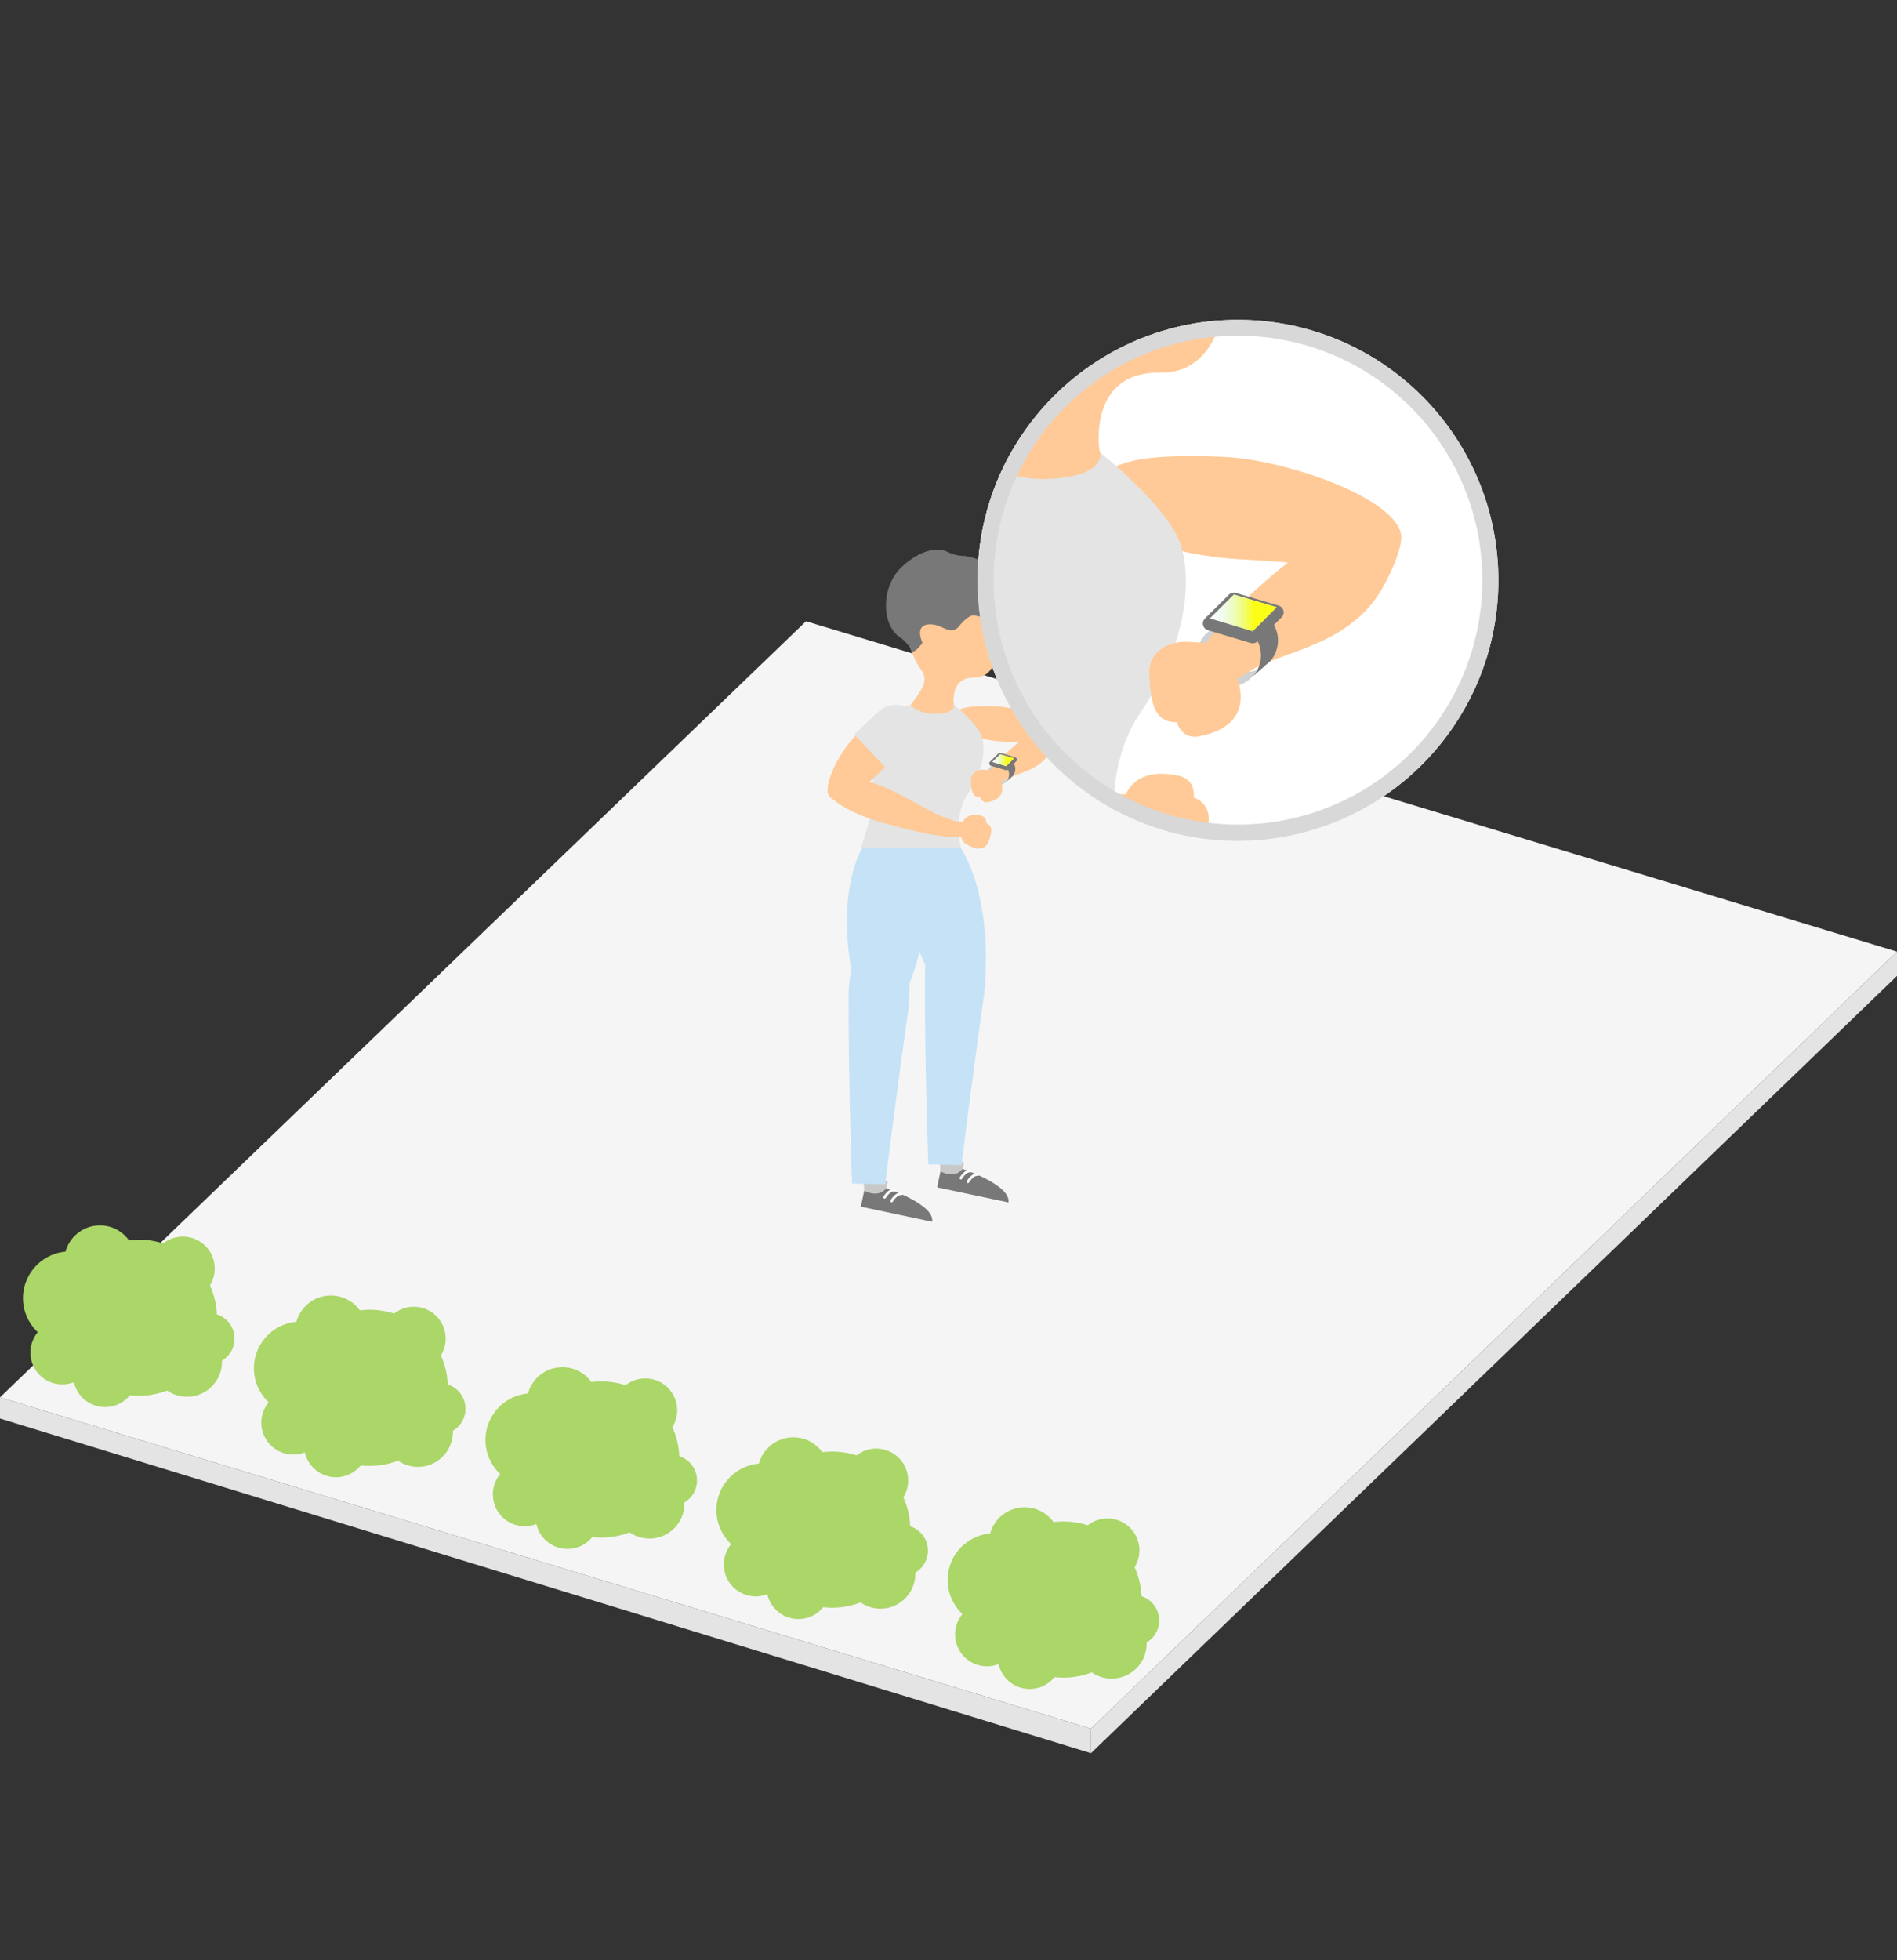 <svg xmlns="http://www.w3.org/2000/svg" xmlns:xlink="http://www.w3.org/1999/xlink" viewBox="0 0 957.34 988.84"><rect x="0" y="0" width="957.34" height="988.84" fill="#333333" stroke="none"/><defs><style>.cls-1,.cls-10,.cls-15{fill:none;}.cls-2{isolation:isolate;}.cls-3{fill:#f5f5f5;}.cls-4{fill:#e4e4e4;}.cls-5{fill:#fff;}.cls-6{fill:#cfd1d2;}.cls-7{fill:#ffca97;}.cls-8{fill:#c5e2f7;}.cls-12,.cls-16,.cls-9{fill:#787878;}.cls-10,.cls-15{stroke:#fff;stroke-miterlimit:10;}.cls-10,.cls-12,.cls-15,.cls-16{stroke-linecap:round;}.cls-10{stroke-width:1.33px;}.cls-11{fill:#c8c8c8;}.cls-12,.cls-16{stroke:#787878;stroke-linejoin:round;}.cls-12{stroke-width:2.43px;}.cls-13,.cls-17{mix-blend-mode:multiply;}.cls-13{fill:url(#名称未設定グラデーション_17);}.cls-14{clip-path:url(#clip-path);}.cls-15{stroke-width:3.89px;}.cls-16{stroke-width:7.09px;}.cls-17{fill:url(#名称未設定グラデーション_17-2);}.cls-18{fill:#d8d8d8;}.cls-19{fill:#abd668;}</style><linearGradient id="名称未設定グラデーション_17" x1="500.75" y1="383.5" x2="511.71" y2="383.5" gradientUnits="userSpaceOnUse"><stop offset="0" stop-color="#bdf3ff" stop-opacity="0"/><stop offset="0.66" stop-color="#fbff15"/></linearGradient><clipPath id="clip-path" transform="translate(0 161.33)"><circle class="cls-1" cx="624.77" cy="131.39" r="131.39"/></clipPath><linearGradient id="名称未設定グラデーション_17-2" x1="610.59" y1="309.17" x2="644.27" y2="309.17" xlink:href="#名称未設定グラデーション_17"/></defs><title>popimg-05a</title><g class="cls-2"><g id="レイヤー_2" data-name="レイヤー 2"><g id="other_front"><polygon class="cls-3" points="0 704.91 550.57 872.03 957.34 480.06 406.77 313.4 0 704.91"/><polygon class="cls-4" points="0 704.91 550.57 872.03 550.57 884.41 0 715.58 0 704.91"/><polygon class="cls-4" points="550.57 872.03 550.57 884.41 957.34 492.32 957.34 480.06 550.57 872.03"/><circle class="cls-5" cx="624.77" cy="292.74" r="131.39"/><path class="cls-6" d="M502.65,223.08a5.47,5.47,0,0,0,4.06,9.11,5.43,5.43,0,0,0,3.67-1.42l-3,2.6a5.46,5.46,0,0,1-7.73-7.69Z" transform="translate(0 161.33)"/><path class="cls-7" d="M502.82,195c-14.87-.62-22.11.81-21.8,6.79s12.63,10.37,25.7,11,25.88,3.25,26.78-3.4S513.93,195.45,502.82,195Z" transform="translate(0 161.33)"/><path class="cls-8" d="M467.31,281.79C464.5,256,450.66,255.4,450.66,255.4s-13.79-1.44-20.37,23.65-.39,57.71,4.51,64.67,8.89,5.61,8.89,5.61,3.75,1.93,9.62-4.24S470.12,307.57,467.31,281.79Z" transform="translate(0 161.33)"/><path class="cls-8" d="M489.37,275.26c-10-23.87-22.58-20.56-22.58-20.56s-12.75,2.51-11.34,28.35,16.44,55.31,22.85,60.59,9.59,2.86,9.59,2.86,3.91.79,7.37-6.76S499.39,299.12,489.37,275.26Z" transform="translate(0 161.33)"/><path class="cls-7" d="M505.63,146.27s-3.26,11-2.55,15.72-.35,18.62-11.28,18.46-10.74,10.12-10.55,12.73,5.26,14.44-2.28,17.54-25.32-2.82-23-10.2,15.13-16.19,8.88-24-9.35-27.31-9.35-27.31l21-11.54Z" transform="translate(0 161.33)"/><path class="cls-9" d="M484.7,153.66s4.36-5.11,7.08-4.52,9.84,2.45,14.17-.17.57-10.73.57-10.73l-18-2-7.91,11.66Z" transform="translate(0 161.33)"/><path class="cls-4" d="M481.46,194.24s12,9.56,14,16.1.8,17.46-7,28.83-3.53,27.29-3.53,27.29H434.41s6.74-18.2,6.17-28.71,1.77-43.51,21.32-43.51Z" transform="translate(0 161.33)"/><path class="cls-7" d="M459.52,194.41s4.67,5.06,13.9,4.35,8-4.52,8-4.52l-19.28-1.35Z" transform="translate(0 161.33)"/><path class="cls-7" d="M431.54,210.09c11-11,17.81-15.15,22.51-10.94s1.93,17-7.7,26.72-20.53,19.35-26.73,15.57S423.31,218.28,431.54,210.09Z" transform="translate(0 161.33)"/><path class="cls-4" d="M448.86,227.94l12.06-11.41a13,13,0,0,0,.52-18.27h0a13,13,0,0,0-18.27-.51L431.1,209.16Z" transform="translate(0 161.33)"/><path class="cls-9" d="M508.93,445.26l-36-7.61,2.43-11.48,10.39,2.19S510.23,436.39,508.93,445.26Z" transform="translate(0 161.33)"/><path class="cls-10" d="M484.92,433s2.34-4,4.89-3.59" transform="translate(0 161.33)"/><path class="cls-10" d="M488.49,434.82s2.34-4,4.89-3.59" transform="translate(0 161.33)"/><path class="cls-11" d="M474.65,429.58s6.85,4.15,11.12-1.22l.71-3.37-12.38-2.62Z" transform="translate(0 161.33)"/><path class="cls-8" d="M483.71,301.33s18.06,3,12.75,40.2C491,379.8,485.2,426.42,485.2,426.42l-16.71-.36s-1.88-50.92-1.72-94.86C466.77,331.2,466.22,301,483.71,301.33Z" transform="translate(0 161.33)"/><path class="cls-9" d="M470.44,455l-36-7.61,2.43-11.49,10.4,2.2S471.74,446.09,470.44,455Z" transform="translate(0 161.33)"/><path class="cls-10" d="M446.43,442.66s2.34-4,4.89-3.58" transform="translate(0 161.33)"/><path class="cls-10" d="M450,444.51s2.33-4,4.88-3.58" transform="translate(0 161.33)"/><path class="cls-11" d="M436.16,439.28s6.85,4.14,11.12-1.22l.71-3.37-12.38-2.62Z" transform="translate(0 161.33)"/><path class="cls-8" d="M445.22,311s18.06,3,12.74,40.2c-5.46,38.26-11.25,84.89-11.25,84.89L430,435.76s-1.88-50.92-1.72-94.87C428.28,340.89,427.72,310.73,445.22,311Z" transform="translate(0 161.33)"/><path class="cls-9" d="M506.52,138.24s-.95-16.28-19.69-19.13a19.33,19.33,0,0,1-8.32-1.88c-3.81-2-12.21-2.83-23.25,7.28s-10.56,30.31-.38,36.1c0,0,4,3.38,5.05,6.08s5.63-3.76,5.63-3.76-4.26-8.64,3-9.27,11.38,7,16.14,0S506.52,138.24,506.52,138.24Z" transform="translate(0 161.33)"/><path class="cls-7" d="M531.88,206.78s-4.23-3.54-12.42,2.32c-16.6,11.89-22.43,21.19-23.1,24.11s5.62,2.42,11-1.14,17.59-4.22,23.28-15S531.88,206.78,531.88,206.78Z" transform="translate(0 161.33)"/><path class="cls-7" d="M418.25,239.57s4.91,7.9,28.42,14.49,36.52,8,39.37,6.18-3-7.43-10.43-9.66-35-21.83-48.28-18.38S418.25,239.57,418.25,239.57Z" transform="translate(0 161.33)"/><path class="cls-7" d="M483.23,260.91a8.14,8.14,0,0,1,6.24,1.88c3,2.48,7.55,2.89,8.74,1.23s2.55-5.14-.16-7.09-4.37-4.37-9.94-3.71a16.69,16.69,0,0,1-9.43-1.49Z" transform="translate(0 161.33)"/><path class="cls-7" d="M497.66,253.87a3.29,3.29,0,0,0-2.59-3.74c-3.05-.65-9-1.16-10,6.15s2.09,8,5.13,9.54,7.23,1.35,8.61-2.49S501.64,255.47,497.66,253.87Z" transform="translate(0 161.33)"/><path class="cls-9" d="M507.9,232.93a5.46,5.46,0,0,0-7.73-7.68l3-2.6a5.45,5.45,0,0,1,7.73,7.68Z" transform="translate(0 161.33)"/><path class="cls-7" d="M494.74,240.88a3.29,3.29,0,0,0,3.84,2.44c3.06-.59,8.75-2.42,6.8-9.53s-5-6.52-8.44-6.8-7.18,1.57-7,5.64S490.45,241,494.74,240.88Z" transform="translate(0 161.33)"/><polygon class="cls-12" points="500.46 385.13 507.86 387.35 512 383.2 504.61 381.01 500.46 385.13"/><polygon class="cls-5" points="500.75 384.4 507.77 386.5 511.71 382.57 504.69 380.49 500.75 384.4"/><polygon class="cls-13" points="500.75 384.4 507.77 386.5 511.71 382.57 504.69 380.49 500.75 384.4"/><g class="cls-14"><path class="cls-6" d="M617,151.09a15.92,15.92,0,0,0,22.55,22.42l-8.72,7.59a15.92,15.92,0,0,1-22.55-22.42Z" transform="translate(0 161.33)"/><path class="cls-7" d="M617.48,69.13C574.1,67.33,553,71.49,553.9,89s36.84,30.24,75,32,75.49,9.48,78.14-9.93S649.89,70.47,617.48,69.13Z" transform="translate(0 161.33)"/><path class="cls-8" d="M513.9,322.35c-8.21-75.2-48.59-77-48.59-77s-40.21-4.18-59.41,69S404.77,482.71,419.07,503,445,519.38,445,519.38,455.93,525,473.06,507,522.1,397.56,513.9,322.35Z" transform="translate(0 161.33)"/><path class="cls-8" d="M578.25,303.3c-29.22-69.62-65.87-60-65.87-60S475.19,250.65,479.3,326s48,161.34,66.66,176.74,28,8.35,28,8.35,11.41,2.3,21.51-19.72S607.47,372.91,578.25,303.3Z" transform="translate(0 161.33)"/><path class="cls-7" d="M625.69-73s-9.51,32-7.46,45.83-1,54.34-32.88,53.86S554,56.25,554.57,63.86,569.89,106,547.9,115s-73.87-8.21-67-29.73S525,38.06,506.79,15.24,479.5-64.43,479.5-64.43L540.8-98.1Z" transform="translate(0 161.33)"/><path class="cls-9" d="M564.63-51.43s12.72-14.92,20.66-13.19,28.69,7.16,41.33-.48,1.66-31.32,1.66-31.32l-52.59-5.86-23.1,34Z" transform="translate(0 161.33)"/><path class="cls-4" d="M555.16,66.94s35.12,27.91,40.86,47,2.33,50.93-20.42,84.1-10.31,79.6-10.31,79.6H417.92s19.66-53.07,18-83.75,5.15-126.93,62.2-126.93Z" transform="translate(0 161.33)"/><path class="cls-7" d="M491.18,67.44s13.61,14.78,40.53,12.7,23.44-13.2,23.44-13.2L498.9,63Z" transform="translate(0 161.33)"/><path class="cls-7" d="M409.54,113.18c32.15-32,51.95-44.19,65.68-31.92s5.61,49.72-22.46,78-59.9,56.47-78,45.42S385.52,137.08,409.54,113.18Z" transform="translate(0 161.33)"/><path class="cls-4" d="M460.06,165.25,495.26,132a37.8,37.8,0,0,0,1.5-53.28h0a37.8,37.8,0,0,0-53.28-1.49l-35.21,33.28Z" transform="translate(0 161.33)"/><path class="cls-9" d="M635.31,817l-105-22.19,7.08-33.52,30.33,6.41S639.11,791.08,635.31,817Z" transform="translate(0 161.33)"/><path class="cls-15" d="M565.28,781.1s6.81-11.59,14.26-10.46" transform="translate(0 161.33)"/><path class="cls-15" d="M575.68,786.49s6.81-11.59,14.26-10.46" transform="translate(0 161.33)"/><path class="cls-11" d="M535.32,771.22s20,12.09,32.43-3.56l2.08-9.83-36.13-7.64Z" transform="translate(0 161.33)"/><path class="cls-8" d="M561.75,397.08s52.68,8.63,37.17,117.27C583,626,566.09,762,566.09,762l-48.76-1s-5.48-148.55-5-276.74C512.32,484.22,510.71,396.23,561.75,397.08Z" transform="translate(0 161.33)"/><path class="cls-9" d="M523,827.51,418,805.32l7.09-33.51,30.32,6.41S526.82,801.64,523,827.51Z" transform="translate(0 161.33)"/><path class="cls-15" d="M453,791.65s6.82-11.59,14.26-10.45" transform="translate(0 161.33)"/><path class="cls-15" d="M463.38,797.05s6.82-11.59,14.26-10.46" transform="translate(0 161.33)"/><path class="cls-11" d="M423,781.78s20,12.08,32.43-3.56l2.08-9.84-36.12-7.63Z" transform="translate(0 161.33)"/><path class="cls-8" d="M449.45,407.64s52.68,8.62,37.18,117.27c-15.94,111.63-32.84,247.65-32.84,247.65l-48.75-1S399.55,623,400,494.77C400,494.77,398.41,406.79,449.45,407.64Z" transform="translate(0 161.33)"/><path class="cls-9" d="M628.28-96.42s-2.78-47.49-57.43-55.79c0,0-13.18.32-24.29-5.48s-35.62-8.27-67.81,21.24S447.94-48,477.62-31.16c0,0,11.74,9.86,14.75,17.75s16.41-11,16.41-11-12.41-25.2,8.75-27,33.22,20.38,47.1,0S628.28-96.42,628.28-96.42Z" transform="translate(0 161.33)"/><path class="cls-7" d="M702.27,103.52s-12.36-10.3-36.24,6.79c-48.43,34.67-65.43,61.8-67.39,70.33s16.4,7.05,32.06-3.34S682,165,698.61,133.63,702.27,103.52,702.27,103.52Z" transform="translate(0 161.33)"/><path class="cls-7" d="M370.78,199.18s14.31,23,82.89,42.28,106.55,23.23,114.85,18-8.77-21.69-30.41-28.18S435.94,167.63,397.26,177.7,370.78,199.18,370.78,199.18Z" transform="translate(0 161.33)"/><path class="cls-7" d="M560.35,261.43a23.71,23.71,0,0,1,18.17,5.48c8.79,7.26,22.06,8.43,25.51,3.59s7.44-15-.45-20.66-12.76-12.76-29-10.82-27.52-4.36-27.52-4.36Z" transform="translate(0 161.33)"/><path class="cls-7" d="M602.42,240.92s1.34-9-7.56-10.92-26.26-3.39-29.07,17.93,6.1,23.21,15,27.84,21.08,3.93,25.1-7.27S614,245.58,602.42,240.92Z" transform="translate(0 161.33)"/><path class="cls-9" d="M632.31,179.82a15.92,15.92,0,0,0-22.55-22.41l8.72-7.59A15.92,15.92,0,0,1,641,172.24Z" transform="translate(0 161.33)"/><path class="cls-7" d="M593.92,203s2.26,8.84,11.2,7.13,25.52-7.08,19.82-27.82-14.64-19-24.61-19.83-21,4.57-20.31,16.45S581.41,203.23,593.92,203Z" transform="translate(0 161.33)"/><polygon class="cls-16" points="610.59 314.53 632.18 320.99 644.27 308.9 622.7 302.51 610.59 314.53"/><polygon class="cls-5" points="610.59 311.95 632.18 318.4 644.27 306.32 622.7 299.93 610.59 311.95"/><polygon class="cls-17" points="610.59 311.95 632.18 318.4 644.27 306.32 622.7 299.93 610.59 311.95"/></g><path class="cls-18" d="M624.89,0V8a123.32,123.32,0,1,1-60.72,15.91A123.32,123.32,0,0,1,624.89,8V0m0,0a131.43,131.43,0,1,0,66,17.86A131.34,131.34,0,0,0,624.89,0Z" transform="translate(0 161.33)"/><circle class="cls-19" cx="70.08" cy="664.72" r="39.39"/><circle class="cls-19" cx="92.29" cy="639.91" r="16.09"/><circle class="cls-19" cx="31.43" cy="682.3" r="16.09"/><circle class="cls-19" cx="53" cy="693.74" r="16.09"/><circle class="cls-19" cx="35.16" cy="654.86" r="23.55"/><circle class="cls-19" cx="50.43" cy="636.15" r="18.01"/><circle class="cls-19" cx="94.39" cy="686.96" r="17.64"/><circle class="cls-19" cx="105.53" cy="675.29" r="12.85"/><circle class="cls-19" cx="186.62" cy="700.1" r="39.39"/><circle class="cls-19" cx="208.83" cy="675.29" r="16.09"/><circle class="cls-19" cx="147.97" cy="717.68" r="16.09"/><circle class="cls-19" cx="169.54" cy="729.12" r="16.09"/><circle class="cls-19" cx="151.7" cy="690.24" r="23.55"/><circle class="cls-19" cx="166.97" cy="671.53" r="18.01"/><circle class="cls-19" cx="210.93" cy="722.34" r="17.64"/><circle class="cls-19" cx="222.07" cy="710.67" r="12.85"/><circle class="cls-19" cx="303.46" cy="736.26" r="39.39"/><circle class="cls-19" cx="325.67" cy="711.45" r="16.09"/><circle class="cls-19" cx="264.82" cy="753.84" r="16.09"/><circle class="cls-19" cx="286.38" cy="765.28" r="16.09"/><circle class="cls-19" cx="268.54" cy="726.4" r="23.55"/><circle class="cls-19" cx="283.81" cy="707.69" r="18.01"/><circle class="cls-19" cx="327.77" cy="758.5" r="17.64"/><circle class="cls-19" cx="338.91" cy="746.83" r="12.85"/><circle class="cls-19" cx="420" cy="771.64" r="39.39"/><circle class="cls-19" cx="442.22" cy="746.83" r="16.09"/><circle class="cls-19" cx="381.36" cy="789.22" r="16.09"/><circle class="cls-19" cx="402.92" cy="800.66" r="16.09"/><circle class="cls-19" cx="385.08" cy="761.78" r="23.55"/><circle class="cls-19" cx="400.36" cy="743.07" r="18.01"/><circle class="cls-19" cx="444.31" cy="793.88" r="17.64"/><circle class="cls-19" cx="455.45" cy="782.21" r="12.85"/><circle class="cls-19" cx="536.71" cy="806.91" r="39.39"/><circle class="cls-19" cx="558.92" cy="782.09" r="16.09"/><circle class="cls-19" cx="498.07" cy="824.49" r="16.09"/><circle class="cls-19" cx="519.63" cy="835.93" r="16.09"/><circle class="cls-19" cx="501.79" cy="797.04" r="23.55"/><circle class="cls-19" cx="517.06" cy="778.34" r="18.01"/><circle class="cls-19" cx="561.02" cy="829.15" r="17.64"/><circle class="cls-19" cx="572.16" cy="817.48" r="12.85"/></g></g></g></svg>